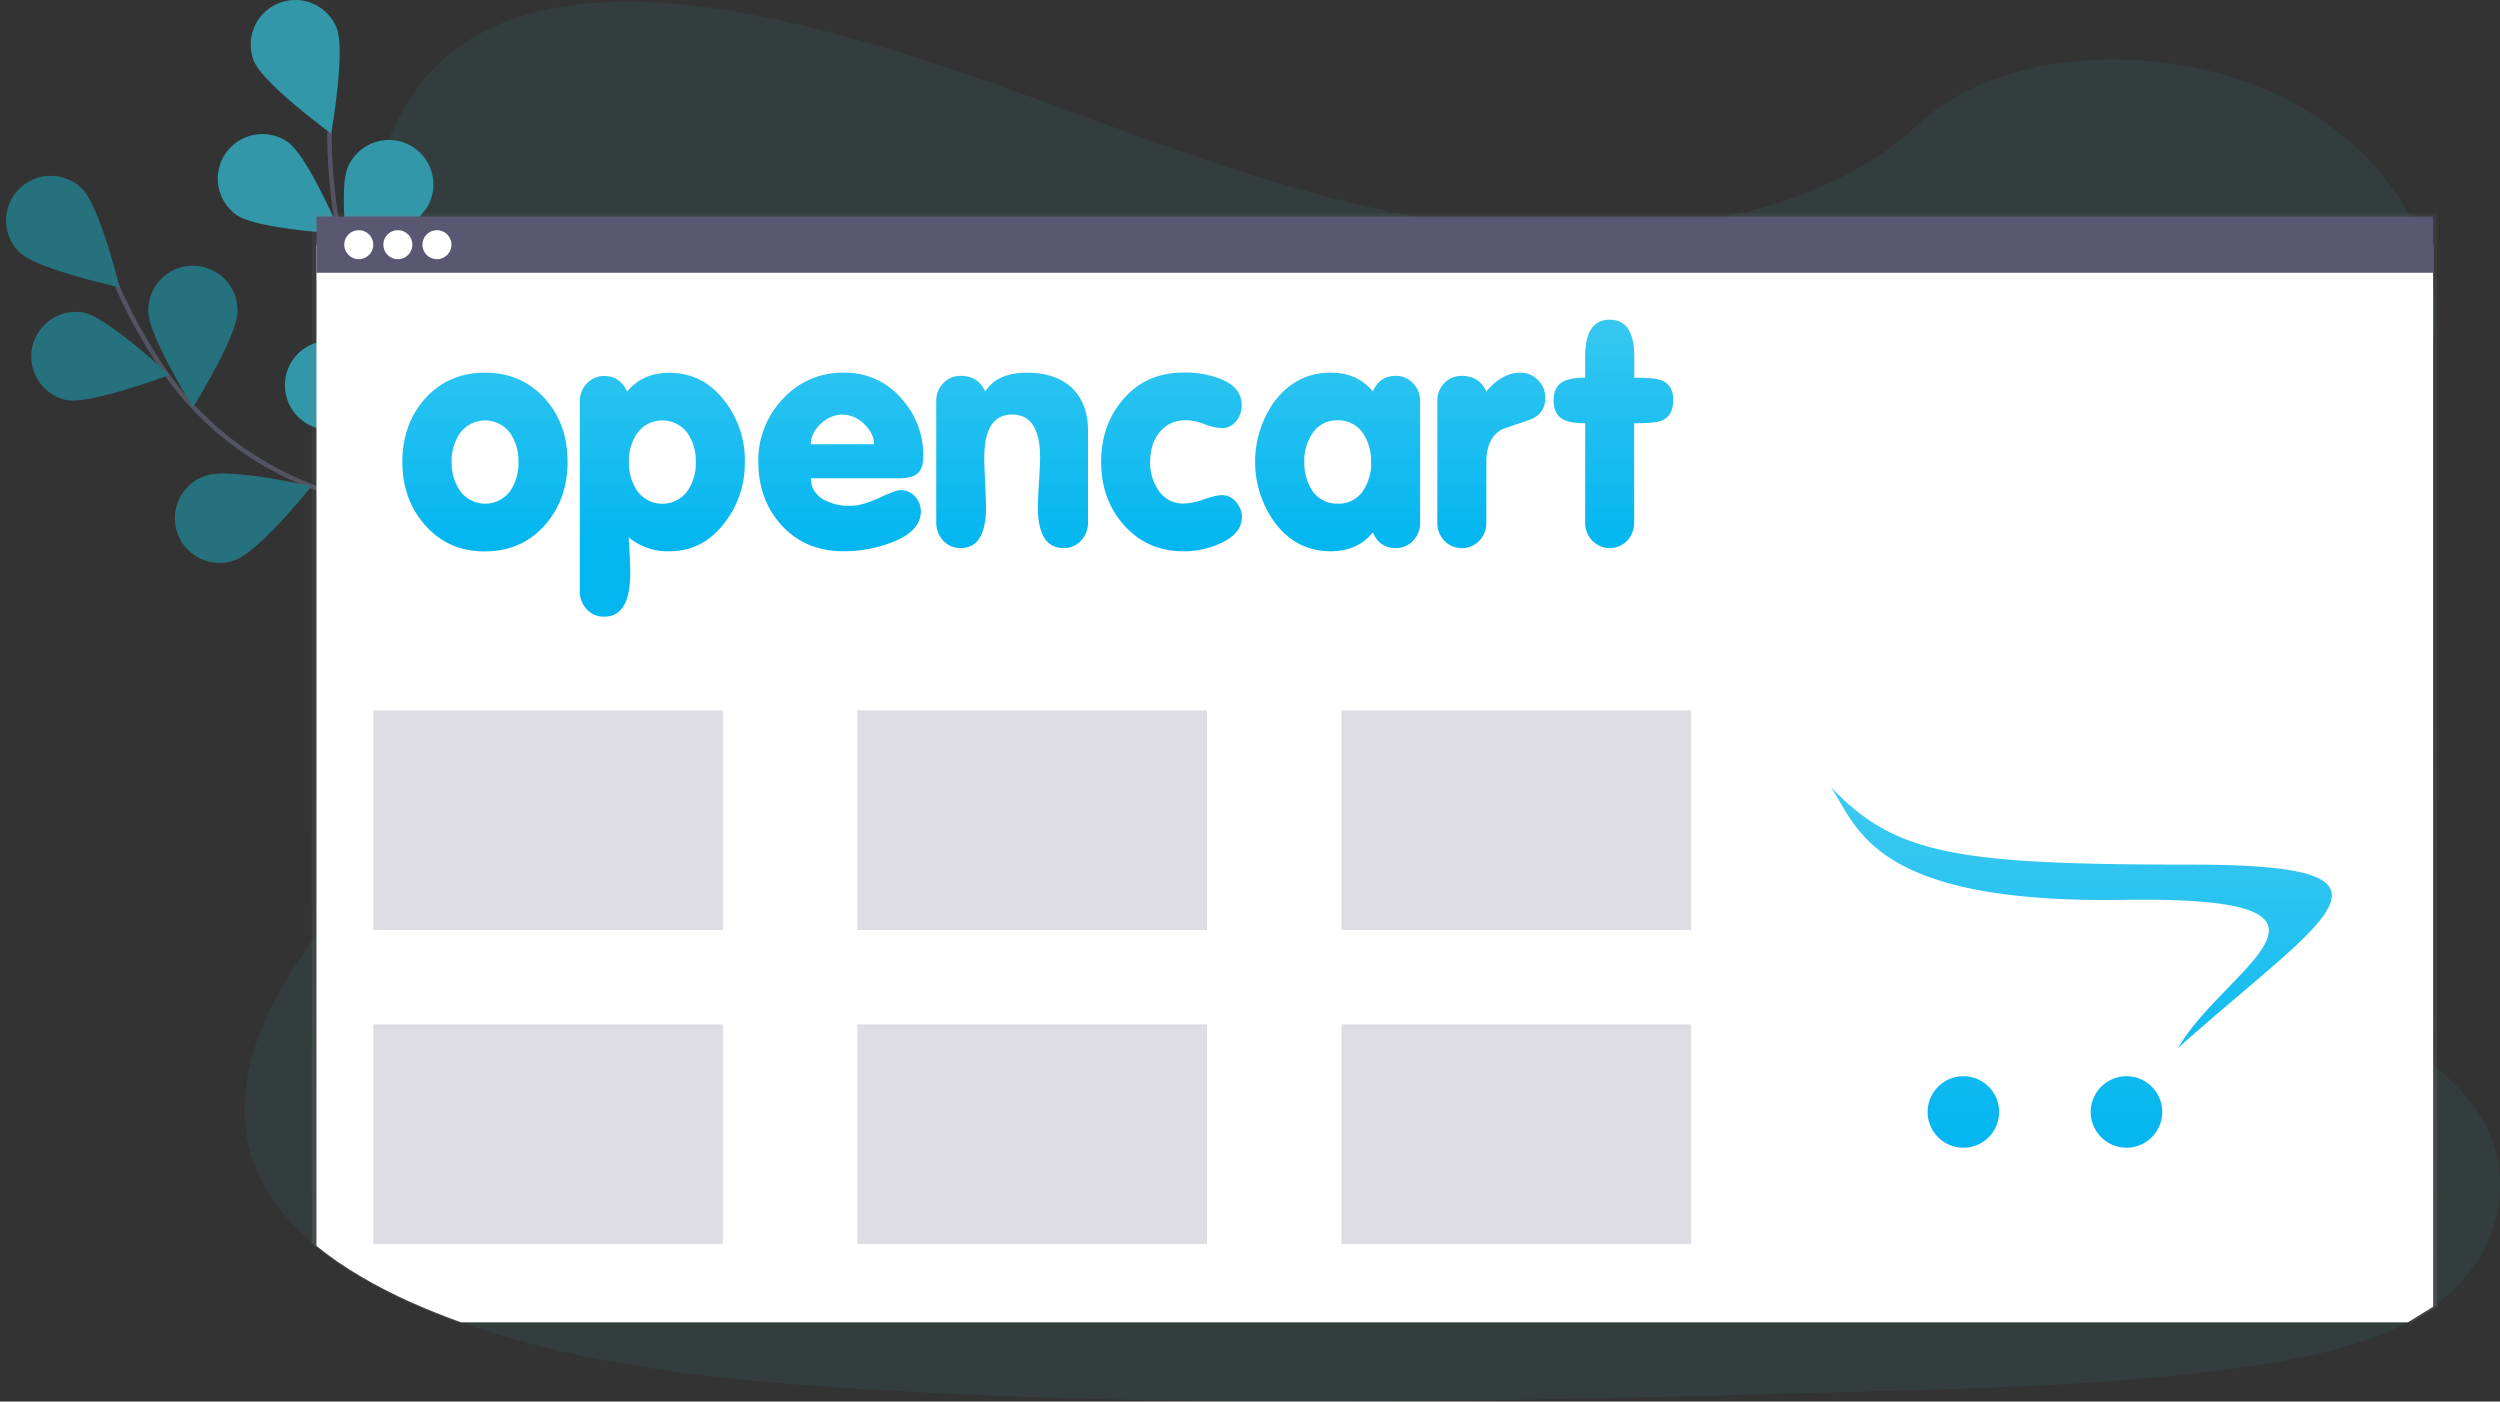 <?xml version="1.0" encoding="utf-8"?><svg id="cbb92aef-a4c8-4910-9d60-405154a20c92" xmlns="http://www.w3.org/2000/svg" xmlns:xlink="http://www.w3.org/1999/xlink" viewBox="0 0 1119.01 627.33"><rect x="0" y="0" width="1119.01" height="627.33" fill="#333333" stroke="none"/><defs><linearGradient id="Naamloos_verloop" x1="654.32" y1="246.76" x2="654.32" y2="743" gradientTransform="matrix(1, 0, 0, -1, -41.9, 838.54)" gradientUnits="userSpaceOnUse"><stop offset="0" stop-color="gray" stop-opacity="0.25"/><stop offset="0.54" stop-color="gray" stop-opacity="0.12"/><stop offset="1" stop-color="gray" stop-opacity="0.1"/></linearGradient><clipPath id="clip-path" transform="translate(2.82 0.02)"><rect x="814.4" y="347.81" width="229.58" height="168.18" style="fill:none"/></clipPath><linearGradient id="Naamloos_verloop_4" x1="-399.2" y1="963.75" x2="-399.2" y2="965.36" gradientTransform="matrix(512, 0, 0, -99.54, 204911, 96440.39)" gradientUnits="userSpaceOnUse"><stop offset="0" stop-color="#04b6f0"/><stop offset="1" stop-color="#3ecaf0"/></linearGradient><clipPath id="clip-path-2" transform="translate(2.82 0.02)"><rect x="174.5" y="139.5" width="574.06" height="137.98" style="fill:none"/></clipPath><linearGradient id="Naamloos_verloop_4-2" x1="-399.14" y1="966.43" x2="-399.14" y2="967.58" xlink:href="#Naamloos_verloop_4"/></defs><title>Opencart</title><path d="M1089.16,582.74c-1,.73-1.92,1.44-2.9,2.13a97.09,97.09,0,0,1-11.33,6.91c-20.58,10.85-46,16.15-70.66,19.75-55.42,8.08-112,9.65-168.34,11.19-152.23,4.18-304.83,8.35-456.69-1.28-60-3.8-121.32-10.16-175.69-29.66q-11.69-4.18-22.92-9.22c-15.15-6.81-29.7-15.1-41.8-25-11.37-9.28-20.59-19.94-26.1-32.06-11.49-25.24-5.41-53.59,7.71-78.33a243.1,243.1,0,0,1,18.39-28.77c10.13-13.93,21.3-27.46,31.49-41.38,36.26-49.48,59.92-112.08,26.45-162.83-9.62-14.58-23.52-27.38-31.36-42.6-10-19.47-9.23-41.09-6-62.09q.62-4,1.31-7.92c5.43-31.14,15.65-64.69,47.16-84.13C240.56-2.75,287-1.73,327.66,5.45,390.83,16.73,449.1,40.21,508,61.41S628.49,102,693.21,104.06C750.36,105.9,817,92.13,855,56.34,891.79,21.58,961,18.93,1011,39.93c34.26,14.41,59.82,40.37,70.6,69.57a91.25,91.25,0,0,1,4.69,18.12,83.52,83.52,0,0,1,.84,17.09c-.15,2.82-.44,5.61-.84,8.37-8.34,57.62-68.37,103.07-104.86,154.54C963.55,332.76,951,363,963.22,390.07c18.7,41.31,83.73,56,123,86.74a92.22,92.22,0,0,1,19.3,19.8C1124.57,524,1117.54,560.92,1089.16,582.74Z" transform="translate(2.82 0.02)" style="fill:#3297a8;opacity:0.1;isolation:isolate"/><g id="d00831fc-a64a-413c-b5dd-d7bd6eafa01d"><path d="M258,324.86s-46-81.52-115.32-105c-29.09-9.86-54.48-28.4-71.84-53.74A237.42,237.42,0,0,1,49.63,128" transform="translate(2.82 0.02)" style="fill:none;stroke:#535461;stroke-miterlimit:10;stroke-width:2px"/><path d="M6,112.91c7.9,7.63,44.68,15.63,44.68,15.63S41.72,92,33.8,84.35A19.93,19.93,0,0,0,6,113Z" transform="translate(2.82 0.02)" style="fill:#3297a8"/><path d="M26.85,179c10.79,2.14,46-11.19,46-11.19S45.4,142.05,34.6,139.91A19.93,19.93,0,0,0,26.85,179Z" transform="translate(2.82 0.02)" style="fill:#3297a8"/><path d="M102.6,250.54c10.4-3.6,34-32.87,34-32.87s-36.68-8.39-47.07-4.79A19.93,19.93,0,0,0,101.36,251c.39-.13.78-.26,1.17-.41Z" transform="translate(2.82 0.02)" style="fill:#3297a8"/><path d="M172.1,291.73c10.86-1.8,39.1-26.65,39.1-26.65s-34.73-14.47-45.59-12.68a19.93,19.93,0,0,0,6.49,39.33Z" transform="translate(2.82 0.02)" style="fill:#3297a8"/><path d="M103.49,139.27c0,11-19.9,42.93-19.9,42.93s-19.94-31.91-20-42.91a19.93,19.93,0,0,1,39.85-.89c0,.29,0,.59,0,.89Z" transform="translate(2.82 0.02)" style="fill:#3297a8"/><path d="M184.17,188.54c-3.29,10.5-31.84,35-31.84,35s-9.48-36.45-6.23-47a19.93,19.93,0,0,1,38,11.91Z" transform="translate(2.82 0.02)" style="fill:#3297a8"/><path d="M256,247.09C254.55,258,230.55,287,230.55,287s-15.5-34.28-14-45.19a19.93,19.93,0,0,1,39.5,5.31Z" transform="translate(2.82 0.02)" style="fill:#3297a8"/><path d="M6,112.91c7.9,7.63,44.68,15.63,44.68,15.63S41.72,92,33.8,84.35A19.93,19.93,0,0,0,6,113Z" transform="translate(2.82 0.02)" style="opacity:0.25;isolation:isolate"/><path d="M26.85,179c10.79,2.14,46-11.19,46-11.19S45.4,142.05,34.6,139.91A19.93,19.93,0,0,0,26.85,179Z" transform="translate(2.82 0.02)" style="opacity:0.25;isolation:isolate"/><path d="M102.6,250.54c10.4-3.6,34-32.87,34-32.87s-36.68-8.39-47.07-4.79A19.93,19.93,0,0,0,101.36,251c.39-.13.78-.26,1.17-.41Z" transform="translate(2.82 0.02)" style="opacity:0.25;isolation:isolate"/><path d="M172.1,291.73c10.86-1.8,39.1-26.65,39.1-26.65s-34.73-14.47-45.59-12.68a19.93,19.93,0,0,0,6.49,39.33Z" transform="translate(2.82 0.02)" style="opacity:0.25;isolation:isolate"/><path d="M103.49,139.27c0,11-19.9,42.93-19.9,42.93s-19.94-31.91-20-42.91a19.93,19.93,0,0,1,39.85-.89c0,.29,0,.59,0,.89Z" transform="translate(2.82 0.02)" style="opacity:0.25;isolation:isolate"/><path d="M184.17,188.54c-3.29,10.5-31.84,35-31.84,35s-9.48-36.45-6.23-47a19.93,19.93,0,0,1,38,11.91Z" transform="translate(2.82 0.02)" style="opacity:0.25;isolation:isolate"/><path d="M256,247.09C254.55,258,230.55,287,230.55,287s-15.5-34.28-14-45.19a19.93,19.93,0,0,1,39.5,5.31Z" transform="translate(2.82 0.02)" style="opacity:0.25;isolation:isolate"/><path d="M255.34,323.24s-9-93.18-62.88-142.74c-22.59-20.8-38.29-48-43.9-78.24a238,238,0,0,1-3.92-43.45" transform="translate(2.82 0.02)" style="fill:none;stroke:#535461;stroke-miterlimit:10;stroke-width:2px"/><path d="M110.89,27.38c4.12,10.21,34.53,32.36,34.53,32.36s6.55-37,2.44-47.26a19.94,19.94,0,1,0-37,14.9Z" transform="translate(2.82 0.02)" style="fill:#3297a8"/><path d="M103.1,96.23c9,6.33,46.57,8.4,46.57,8.4S135.1,70,126.1,63.64a19.94,19.94,0,0,0-23,32.59Z" transform="translate(2.82 0.02)" style="fill:#3297a8"/><path d="M143.41,192.31c11,.93,44.44-16.26,44.44-16.26s-30.13-22.53-41.1-23.45a19.93,19.93,0,1,0-4.22,39.64l.88.07Z" transform="translate(2.82 0.02)" style="fill:#3297a8"/><path d="M190.25,258.15c10.66,2.76,46.55-8.52,46.55-8.52s-25.89-27.3-36.54-30.06a19.93,19.93,0,0,0-10,38.58Z" transform="translate(2.82 0.02)" style="fill:#3297a8"/><path d="M189.3,91c-4.45,10.06-35.59,31.17-35.59,31.17s-5.3-37.24-.85-47.31a19.93,19.93,0,1,1,36.71,15.53Z" transform="translate(2.82 0.02)" style="fill:#3297a8"/><path d="M243.1,168.65c-7.26,8.27-43.29,19.1-43.29,19.1s6.08-37.12,13.35-45.39a19.92,19.92,0,1,1,29.94,26.29Z" transform="translate(2.82 0.02)" style="fill:#3297a8"/><path d="M285.1,251.34c-5.76,9.38-39.44,26.14-39.44,26.14s-.28-37.62,5.48-47a19.94,19.94,0,1,1,34,20.86Z" transform="translate(2.82 0.02)" style="fill:#3297a8"/></g><path d="M1088.1,584.67V95.54H136.75V556.61c12.15,10.14,26.76,18.67,42,25.68q11.26,5.19,23,9.49h875Z" transform="translate(2.82 0.02)" style="fill:url(#Naamloos_verloop)"/><path d="M1086.26,584.87V109.54H138.83v448.1c12.1,9.86,26.65,18.15,41.8,25q11.22,5,22.92,9.22h871.38Z" transform="translate(2.82 0.02)" style="fill:#fff"/><rect x="141.66" y="96.95" width="947.42" height="25.14" style="fill:#5a5773"/><circle cx="160.58" cy="109.52" r="6.5" style="fill:#fff"/><circle cx="178.08" cy="109.52" r="6.5" style="fill:#fff"/><circle cx="195.58" cy="109.52" r="6.5" style="fill:#fff"/><rect x="167.08" y="317.93" width="156.5" height="98.34" style="fill:#5a5773;opacity:0.2;isolation:isolate"/><rect x="383.77" y="317.93" width="156.5" height="98.34" style="fill:#5a5773;opacity:0.2;isolation:isolate"/><rect x="600.46" y="317.93" width="156.5" height="98.34" style="fill:#5a5773;opacity:0.2;isolation:isolate"/><rect x="167.08" y="458.51" width="156.5" height="98.34" style="fill:#5a5773;opacity:0.2;isolation:isolate"/><rect x="383.77" y="458.51" width="156.5" height="98.34" style="fill:#5a5773;opacity:0.2;isolation:isolate"/><rect x="600.46" y="458.51" width="156.5" height="98.34" style="fill:#5a5773;opacity:0.2;isolation:isolate"/><polygon points="943.49 336.23 931.49 336.23 931.49 324.23 922.49 324.23 922.49 336.23 910.49 336.23 910.49 345.23 922.49 345.23 922.49 357.23 931.49 357.23 931.49 345.23 943.49 345.23 943.49 336.23" style="fill:#fff"/><g style="clip-path:url(#clip-path)"><path d="M100.64,458q0,23.39-13.94,39.35Q72.13,514.08,48.93,514.1T11.16,497.37q-14-15.94-14-39.35t14-39.36q14.73-16.55,37.77-16.55T86.7,418.66q14,15.88,13.94,39.36Zm-30.75,0c0-7.07-1.69-13-5.07-17.84A18.21,18.21,0,0,0,48.93,432,18.22,18.22,0,0,0,33,440.18C29.62,445,27.93,451,27.93,458s1.69,13.05,5.11,18a18.25,18.25,0,0,0,15.89,8.2A18.23,18.23,0,0,0,64.82,476C68.2,471.07,69.89,465,69.89,458Zm141.94,0q0,21.84-12.62,38.17c-9,11.92-20.63,17.91-34.76,17.91-10,0-18.42-2.9-25.34-8.64,0,1.32.15,4.52.45,9.64s.43,9.34.43,12.65q0,27.42-16.32,27.4a14.35,14.35,0,0,1-11-4.71,16.39,16.39,0,0,1-4.3-11.44V420.1a16,16,0,0,1,4.41-11.26,14.42,14.42,0,0,1,10.92-4.7q9.83,0,14.35,9.78,9.64-11.81,26.37-11.81,21.24,0,34.79,17.69Q211.8,436.2,211.83,458Zm-30.75,0c0-7.07-1.73-13-5.11-17.84a19.5,19.5,0,0,0-31.78,0C140.8,445,139.11,451,139.11,458s1.69,13.05,5.08,18A19.5,19.5,0,0,0,176,476,31.35,31.35,0,0,0,181.08,458Zm142.63-3.31c0,5.14-1.22,8.67-3.65,10.66s-6.21,2.94-11.32,2.94h-55.5q0,8.83,8.27,13.57,6.67,3.71,16.33,3.72c5,0,11-1.66,18-4.93s11.55-4.93,13.5-4.93a12,12,0,0,1,9.09,3.94,13.29,13.29,0,0,1,3.71,9.41q0,12.63-18.87,19.68A84.25,84.25,0,0,1,274,514.1q-24,0-38.87-16T220.25,458q0-23.07,15.44-39.46t38.25-16.45q21.24,0,35.5,15.56A53.1,53.1,0,0,1,323.71,454.71ZM293,447c-.15-4.71-2.32-9-6.51-12.84s-8.64-5.77-13.35-5.77c-4.86,0-9.38,1.91-13.57,5.77s-6.29,8.13-6.29,12.84ZM427,495.93a16.38,16.38,0,0,1-4.31,11.44,14.32,14.32,0,0,1-11,4.71q-16.11,0-16.11-25.56c0-3.27.22-8.42.66-15.52s.7-12.25.7-15.52q0-27.09-17.51-27.11T362,455.48c0,3.27.18,8.46.52,15.52s.55,12.25.55,15.52q0,25.55-15.89,25.56a14.21,14.21,0,0,1-11-4.71,16.23,16.23,0,0,1-4.34-11.44V420.06a15.75,15.75,0,0,1,4.34-11.29,14.36,14.36,0,0,1,11-4.63q11,0,15.33,9.78,7.45-11.81,26.34-11.81c11.65,0,20.92,3.09,27.73,9.23Q427,421.23,427,438.49Zm96.46-3.27q0,10.43-13.57,16.52a54.59,54.59,0,0,1-22.83,4.92q-23.24,0-37.78-16.73-13.95-15.94-14-39.35t14.27-39.65q14.28-16.28,37.48-16.26c8.93,0,16.62,1.33,23,3.94q13.39,5.29,13.38,16.55a15.48,15.48,0,0,1-3.53,10,11.2,11.2,0,0,1-9,4.34c-2.51,0-6.11-.85-10.82-2.5s-8.45-2.5-11.21-2.5q-11,0-17.1,7.83c-3.79,4.71-5.7,10.74-5.7,18.21,0,7,1.69,13,5.11,17.8a18.12,18.12,0,0,0,15.92,8.42c3,0,7.14-.88,12.39-2.69s9.06-2.68,11.41-2.68a11.43,11.43,0,0,1,8.86,4.34A14.26,14.26,0,0,1,523.48,492.66Zm111.77,3.27a16.37,16.37,0,0,1-4.3,11.44,14.41,14.41,0,0,1-11,4.71q-10,0-14.34-9.78-9.65,11.81-26.36,11.8-21.4,0-35-17.91Q531.83,479.86,531.8,458t12.39-38.22q13.8-17.71,35-17.69,16.71,0,26.36,11.81,4.3-9.78,14.34-9.78a14.46,14.46,0,0,1,10.94,4.7,15.92,15.92,0,0,1,4.4,11.22ZM604.51,458c0-7.07-1.69-13-5.08-17.84a18.55,18.55,0,0,0-15.88-8.2,18.21,18.21,0,0,0-15.89,8.2C564.24,445,562.55,451,562.55,458s1.65,13.05,4.92,18a18.69,18.69,0,0,0,16.08,8.2,18.23,18.23,0,0,0,15.88-8.2C602.82,471.07,604.51,465,604.51,458ZM713.7,418q0,9.87-9.59,13.56-8.88,3-17.69,6.11c-6.45,3.68-9.64,10.52-9.64,20.45v37.77a16.45,16.45,0,0,1-4.34,11.44,15.28,15.28,0,0,1-22.07,0A16.23,16.23,0,0,1,646,495.93V420.06a15.89,15.89,0,0,1,4.3-11.29,14.51,14.51,0,0,1,11-4.63q11,0,15.33,9.78c6.59-7.87,13.65-11.81,21.26-11.81a15.12,15.12,0,0,1,11.15,4.71A15.64,15.64,0,0,1,713.7,418Zm80.22,1.39c0,6.84-2.69,11.15-8,13q-3.93,1.38-16.45,1.39v62.12a16.44,16.44,0,0,1-4.33,11.44,15.21,15.21,0,0,1-22,0,16.2,16.2,0,0,1-4.41-11.44V433.81q-9.48,0-13.82-2.38c-4-2.21-5.93-6.22-5.93-12s2-9.7,6.11-11.8c2.75-1.55,7.32-2.35,13.64-2.35V392.11q0-23.22,15.38-23.21c10.22,0,15.37,7.73,15.37,23.21v13.17q12.52,0,16.45,1.39C791.23,408.51,793.92,412.78,793.92,419.43Zm247-18.67c-.08-9.44-17.52-13.73-62.68-13.73-106,0-132.84-4.52-161.61-34.79,12.11,18.17,18.73,52.26,130.72,50.57,116.85-1.8,45.56,30.13,24.82,66.2,37.41-33.38,68.64-55.39,68.75-68.11v-.14ZM892,497.7a16,16,0,1,1-16-16A16,16,0,0,1,892,497.7Zm73,0a16,16,0,1,1-16-16A16,16,0,0,1,965,497.7Z" transform="translate(2.82 0.02)" style="fill:url(#Naamloos_verloop_4)"/></g><g style="clip-path:url(#clip-path-2)"><path d="M251.22,206.7q0,16.7-9.95,28.09-10.41,11.94-27,12t-27-12q-10-11.39-10-28.09t10-28.1q10.51-11.82,27-11.81t27,11.81q10,11.34,9.95,28.1Zm-22,0A21.61,21.61,0,0,0,225.64,194,13.92,13.92,0,0,0,203,194a21.49,21.49,0,0,0-3.65,12.74A22.15,22.15,0,0,0,203,219.56a13.9,13.9,0,0,0,22.68,0A22.28,22.28,0,0,0,229.26,206.7Zm101.33,0a43.19,43.19,0,0,1-9,27.25c-6.43,8.51-14.73,12.79-24.81,12.79a27.45,27.45,0,0,1-18.09-6.17q0,1.41.32,6.88c.21,3.67.31,6.66.31,9q0,19.57-11.66,19.56a10.27,10.27,0,0,1-7.85-3.36,11.71,11.71,0,0,1-3.07-8.17V179.63a11.41,11.41,0,0,1,3.15-8,10.3,10.3,0,0,1,7.8-3.36c4.67,0,8.09,2.34,10.24,7q6.88-8.43,18.82-8.43,15.17,0,24.84,12.63A43.52,43.52,0,0,1,330.59,206.7Zm-21.95,0A21.63,21.63,0,0,0,305,194a13.93,13.93,0,0,0-22.69,0,21.69,21.69,0,0,0-3.62,12.74,22.36,22.36,0,0,0,3.62,12.86,13.91,13.91,0,0,0,22.69,0A22.3,22.3,0,0,0,308.64,206.7Zm101.82-2.36c0,3.67-.87,6.19-2.6,7.61s-4.44,2.1-8.09,2.1H360.15q0,6.3,5.91,9.68a23.65,23.65,0,0,0,11.66,2.66c3.57,0,7.85-1.18,12.87-3.52s8.24-3.52,9.63-3.52a8.57,8.57,0,0,1,6.49,2.81,9.53,9.53,0,0,1,2.65,6.72q0,9-13.47,14.05A60.16,60.16,0,0,1,375,246.74q-17.16,0-27.75-11.39T336.6,206.7a39.65,39.65,0,0,1,11-28.17,35.88,35.88,0,0,1,27.31-11.74,33,33,0,0,1,25.34,11.1A37.91,37.91,0,0,1,410.46,204.34Zm-21.95-5.52q-.15-5-4.65-9.17a13.9,13.9,0,0,0-9.53-4.11,14.1,14.1,0,0,0-9.69,4.11q-4.49,4.14-4.49,9.17Zm95.71,34.94a11.7,11.7,0,0,1-3.08,8.17,10.21,10.21,0,0,1-7.85,3.37c-7.66,0-11.5-6.1-11.5-18.25,0-2.34.16-6,.47-11.08s.51-8.75.51-11.08q0-19.35-12.5-19.35t-12.48,19.35c0,2.33.14,6,.37,11.08s.4,8.74.4,11.08c0,12.15-3.79,18.25-11.35,18.25a10.13,10.13,0,0,1-7.82-3.37,11.58,11.58,0,0,1-3.1-8.17V179.6a11.23,11.23,0,0,1,3.1-8.06,10.24,10.24,0,0,1,7.85-3.31c5.25,0,8.9,2.34,10.95,7q5.31-8.43,18.8-8.43c8.32,0,14.94,2.2,19.79,6.59q7.46,7.05,7.44,19.38Zm68.86-2.33q0,7.44-9.68,11.79a39,39,0,0,1-16.31,3.52q-16.58,0-27-12-10-11.39-10-28.09t10.19-28.31q10.2-11.61,26.75-11.6a43.38,43.38,0,0,1,16.44,2.81c6.38,2.52,9.55,6.46,9.55,11.81a11,11,0,0,1-2.52,7.17,8,8,0,0,1-6.45,3.1,26,26,0,0,1-7.72-1.78,25.19,25.19,0,0,0-8-1.79c-5.22,0-9.3,1.86-12.21,5.59-2.71,3.36-4.07,7.67-4.07,13a21.45,21.45,0,0,0,3.65,12.71,13,13,0,0,0,11.37,6A29.22,29.22,0,0,0,536,223.5c3.75-1.26,6.46-1.91,8.14-1.91a8.17,8.17,0,0,1,6.33,3.09A10.21,10.21,0,0,1,553.08,231.43Zm79.8,2.33a11.69,11.69,0,0,1-3.07,8.17,10.29,10.29,0,0,1-7.88,3.37c-4.78,0-8.19-2.34-10.24-7q-6.88,8.43-18.83,8.43-15.27,0-25-12.79a46.42,46.42,0,0,1,0-54.53q9.84-12.64,25-12.63,11.94,0,18.83,8.43c2-4.65,5.46-7,10.24-7a10.3,10.3,0,0,1,7.8,3.36,11.34,11.34,0,0,1,3.15,8Zm-22-27.06A21.69,21.69,0,0,0,607.31,194,13.27,13.27,0,0,0,596,188.11,13,13,0,0,0,584.62,194,21.49,21.49,0,0,0,581,206.7a22.86,22.86,0,0,0,3.52,12.86A13.33,13.33,0,0,0,596,225.42a13,13,0,0,0,11.35-5.86A22.36,22.36,0,0,0,610.93,206.7Zm78-28.54q0,7.05-6.85,9.68c-4.23,1.42-8.43,2.87-12.63,4.36-4.6,2.63-6.88,7.51-6.88,14.6v27a11.75,11.75,0,0,1-3.09,8.17,10.9,10.9,0,0,1-15.76,0,11.58,11.58,0,0,1-3.1-8.17V179.6a11.34,11.34,0,0,1,3.07-8.06,10.36,10.36,0,0,1,7.88-3.31c5.25,0,8.9,2.34,11,7,4.7-5.62,9.74-8.43,15.18-8.43a10.76,10.76,0,0,1,8,3.36A11.16,11.16,0,0,1,688.88,178.16Zm57.27,1c0,4.89-1.92,8-5.72,9.27q-2.8,1-11.74,1v44.34a11.71,11.71,0,0,1-3.1,8.17,10.83,10.83,0,0,1-15.7,0,11.54,11.54,0,0,1-3.15-8.17V189.42c-4.52,0-7.8-.58-9.87-1.7-2.84-1.58-4.24-4.44-4.24-8.57s1.45-6.93,4.36-8.43c2-1.1,5.23-1.67,9.75-1.67v-9.4q0-16.59,11-16.57c7.3,0,11,5.51,11,16.57v9.4c6,0,9.87.34,11.74,1C744.23,171.35,746.15,174.4,746.15,179.15ZM922.5,165.82c-.06-6.74-12.52-9.8-44.76-9.8-75.64,0-94.83-3.23-115.37-24.84,8.64,13,13.37,37.32,93.32,36.1,83.42-1.28,32.53,21.51,17.72,47.27,26.7-23.84,49-39.55,49.09-48.63v-.1ZM816.2,235a11.44,11.44,0,1,1-11.42-11.45A11.42,11.42,0,0,1,816.2,235Zm52.09,0a11.43,11.43,0,1,1-11.42-11.45A11.42,11.42,0,0,1,868.29,235Z" transform="translate(2.82 0.02)" style="fill:url(#Naamloos_verloop_4-2)"/></g></svg>